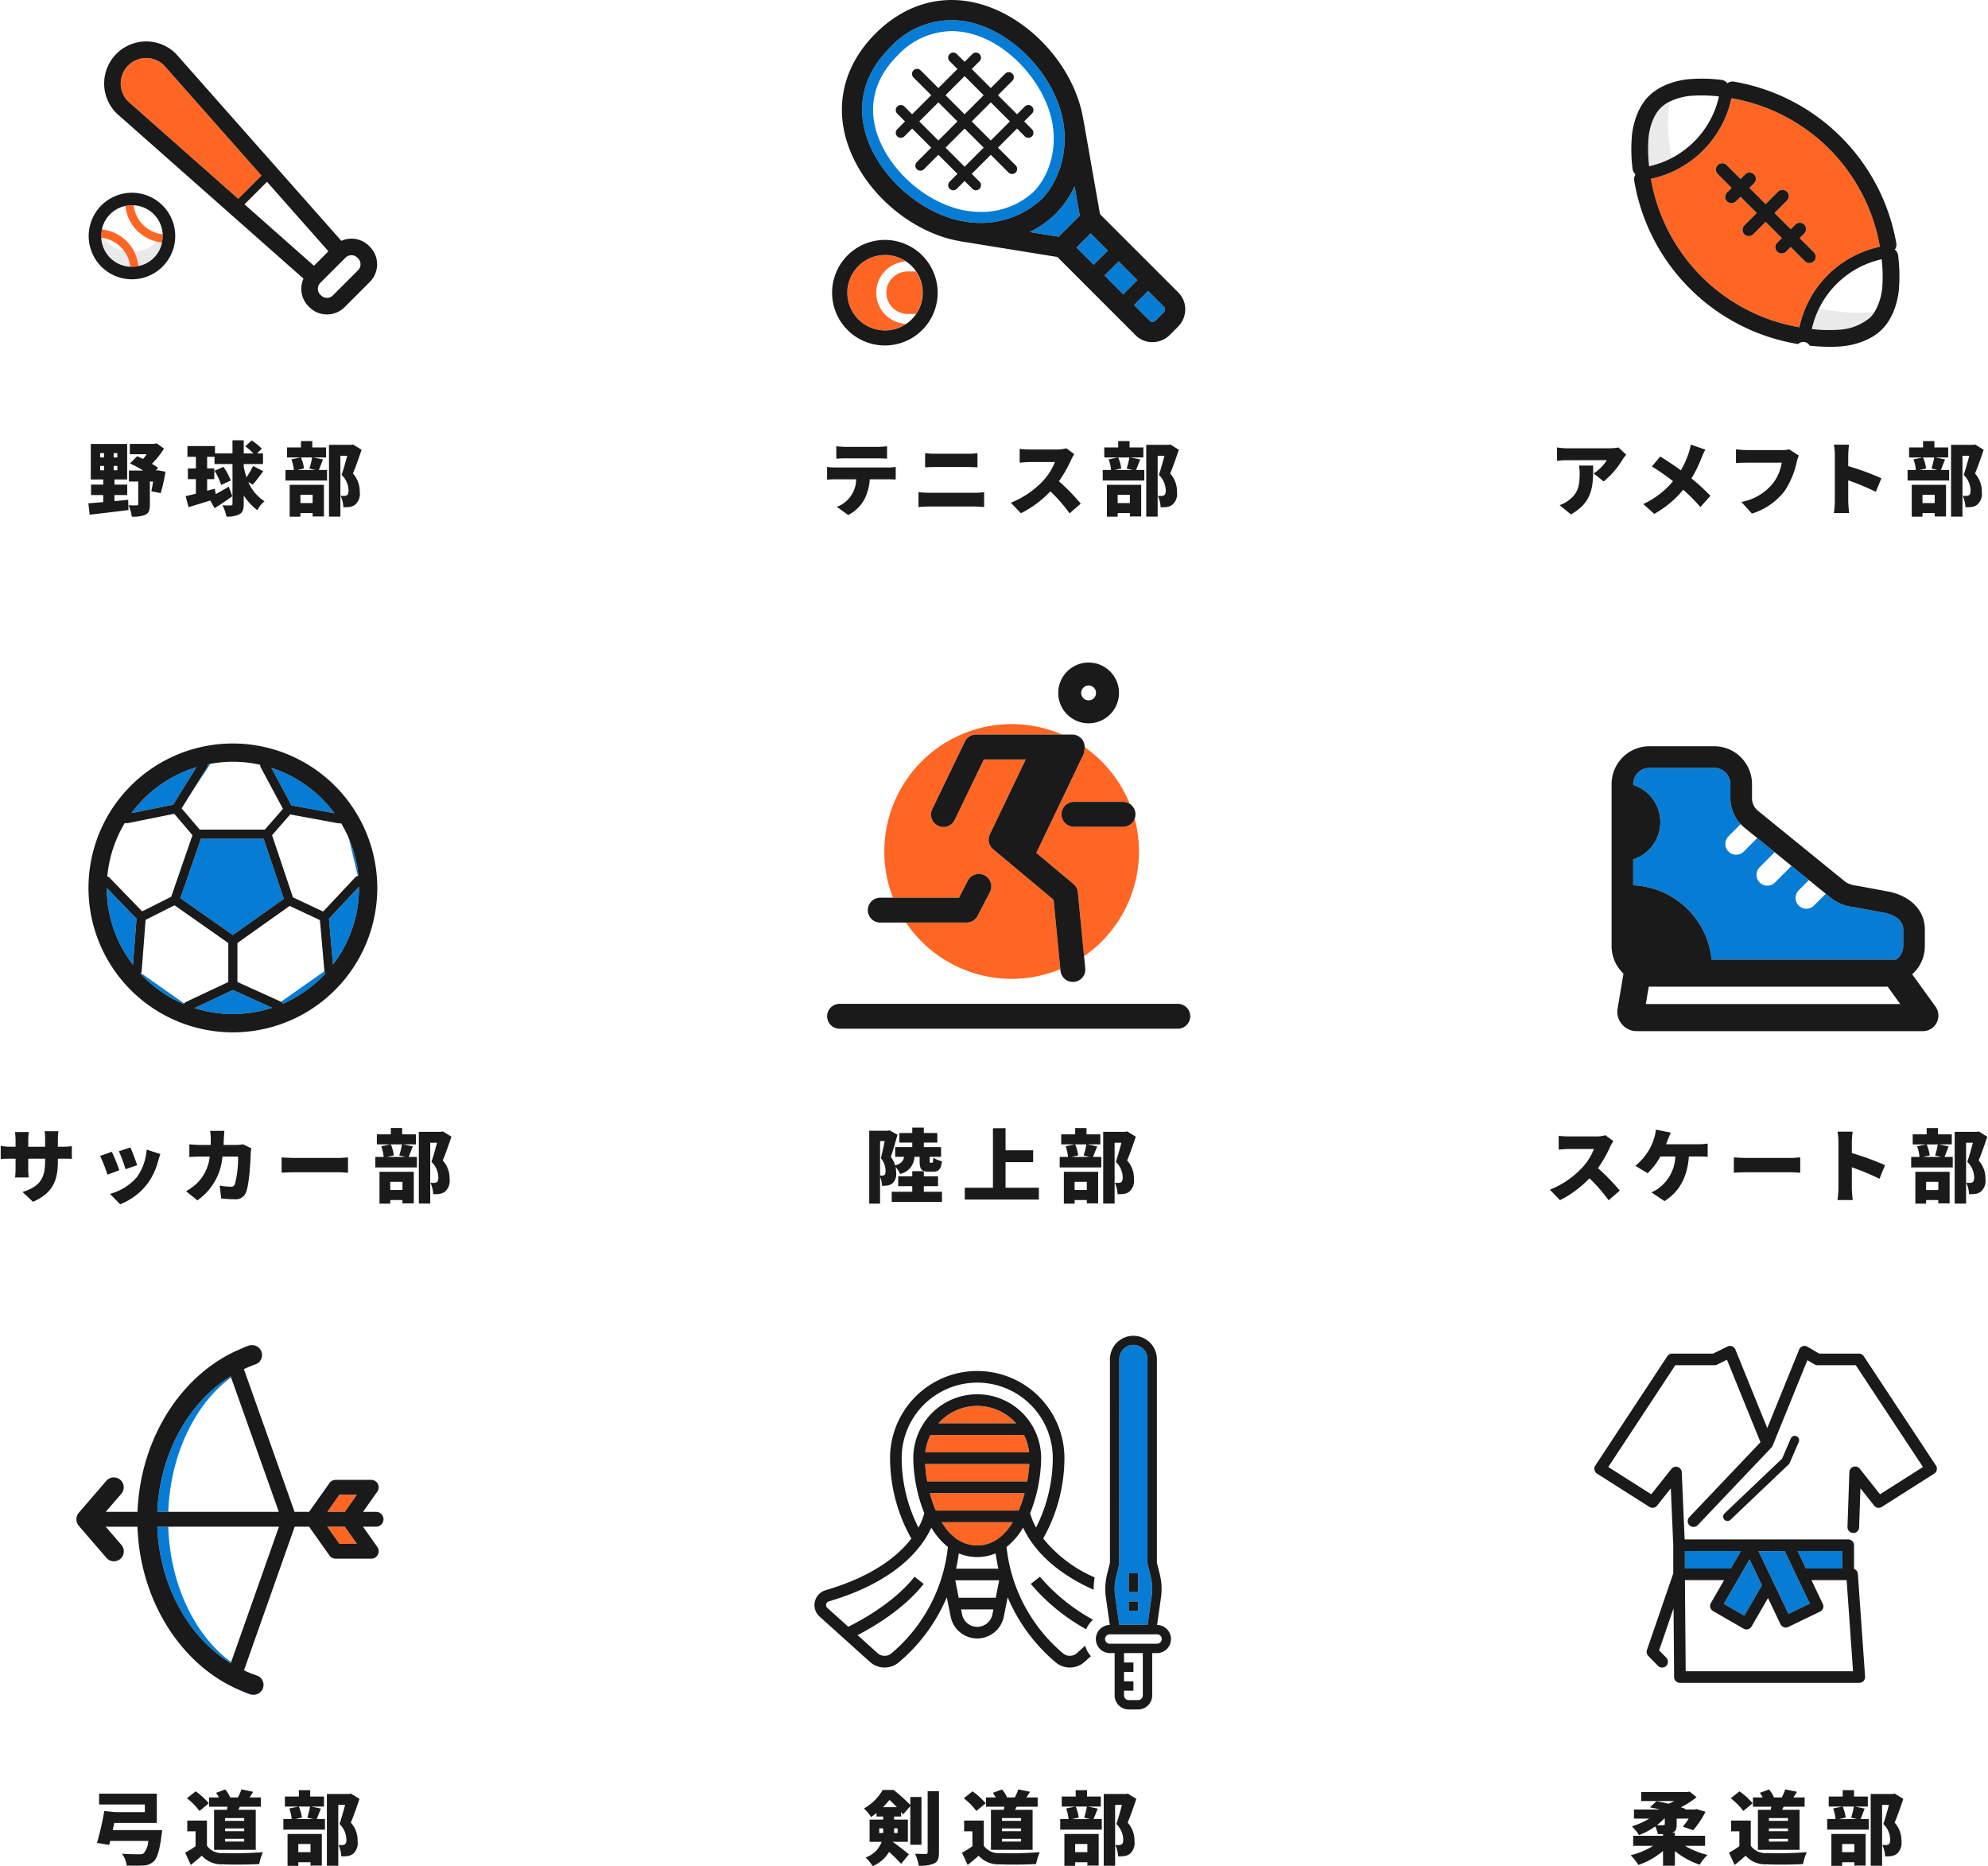 <svg xmlns="http://www.w3.org/2000/svg" viewBox="0 0 342 321"><defs><style>.a{fill:#eaeaea;}.b{fill:#ff6624;}.c{fill:#067cd5;}.d{fill:#1a1a1a;}</style></defs><path class="a" d="M27.014,41.563a7.042,7.042,0,0,0,.848.149c-.031.143-.043.289-.087.431a5.166,5.166,0,0,1-3.959,3.615,7.061,7.061,0,0,0-.74-2.498,6.093,6.093,0,0,0,3.938-1.696Zm-5.701,1.555A6.364,6.364,0,0,1,17.778,40.95c-.12-.021-.238-.052-.36-.066a5.212,5.212,0,0,0,4.979,4.991,5.643,5.643,0,0,0-.615-2.024A5.714,5.714,0,0,0,21.313,43.118ZM287.147,24.446a26.018,26.018,0,0,1-.113-5.301,11.414,11.414,0,0,1,.284-1.71c-.025.012-.05.023-.075.035a6.011,6.011,0,0,0-1.562,1.098c-1.831,1.831-2.074,5.051-2.075,5.083-.002.026-.004.053-.007.079a25.094,25.094,0,0,0,.103,4.869,15.62,15.62,0,0,0,3.805-1.376c.021-.011.042-.023.063-.034-.051-.262-.104-.526-.147-.779ZM321.598,53.708a19.442,19.442,0,0,1-2.195.079c-.827-.009-1.858-.056-3.046-.185l-2.135-.302c-.411-.072-.849-.169-1.282-.261l-.01.022a15.667,15.667,0,0,0-1.237,3.532,24.995,24.995,0,0,0,4.875.103c.025-.003.052-.005.076-.007a9.066,9.066,0,0,0,5.083-2.076,5.583,5.583,0,0,0,.797-1.028C321.966,53.682,321.598,53.708,321.598,53.708Z"/><path class="b" d="M27.984,40.296c.002.04-.002.081,0,.121a5.268,5.268,0,0,1-.122,1.295,7.042,7.042,0,0,1-.848-.149A7.053,7.053,0,0,1,21.57,35.416a5.276,5.276,0,0,1,1.123-.127c.101,0,.201.014.302.02a5.643,5.643,0,0,0,4.99,4.987Zm-4.943,2.885a7.034,7.034,0,0,0-5.499-3.717,5.269,5.269,0,0,0-.123,1.004c-.004.139-.009.278-.001.416.122.014.24.044.36.066a5.607,5.607,0,0,1,3.535,2.168,5.714,5.714,0,0,1,.469.733,5.643,5.643,0,0,1,.615,2.024,5.216,5.216,0,0,0,1.419-.118,7.061,7.061,0,0,0-.74-2.498C23.062,43.234,23.054,43.206,23.041,43.181Zm-.988-31.92a4.38,4.38,0,0,0-.029,6.165l18.967,16.77,3.997-3.997-16.77-18.967A4.385,4.385,0,0,0,22.053,11.261ZM152.479,50.343a3.649,3.649,0,0,0,2.585,3.477,3.604,3.604,0,0,0,1.071.178h1.427a6.472,6.472,0,0,0-.001-7.311h-1.426A3.66,3.66,0,0,0,152.479,50.343Zm3.363,5.364A5.371,5.371,0,0,1,155.84,44.979a6.468,6.468,0,1,0,.002,10.729ZM56.305,260.023l3.016,0,2.083-2.943H58.388Zm0,2.554,2.083,2.944,3.016,0-2.083-2.943ZM323.424,42.441a17.982,17.982,0,0,0-13.871,13.85,31.31,31.31,0,0,1-25.546-25.541,17.787,17.787,0,0,0,3.998-1.357,18.019,18.019,0,0,0,9.854-12.501A31.314,31.314,0,0,1,323.387,42.34C323.393,42.376,323.415,42.405,323.424,42.441Zm-11.421.92-2.41-2.41.768-.768a1.081,1.081,0,1,0-1.528-1.528l-.768.768-2.789-2.789,2.146-2.146a1.081,1.081,0,0,0-1.528-1.529l-2.146,2.146-2.79-2.79.768-.768a1.081,1.081,0,1,0-1.528-1.528l-.768.768-2.41-2.41a1.081,1.081,0,0,0-1.528,1.528l2.41,2.41-.767.768a1.081,1.081,0,1,0,1.528,1.528l.768-.767,2.79,2.79-2.145,2.145a1.081,1.081,0,0,0,1.528,1.529l2.145-2.145,2.789,2.789-.768.768a1.081,1.081,0,1,0,1.528,1.528l.768-.768,2.41,2.41a1.081,1.081,0,0,0,1.528-1.528ZM193.198,142.196h-8.443a2.139,2.139,0,0,1,0-4.279h8.443a2.126,2.126,0,0,1,1.158.345,21.971,21.971,0,0,0-7.753-9.755,2.145,2.145,0,0,1-.047.426,2.122,2.122,0,0,1-.204.9L178.279,146.69l6.39,5.343a2.139,2.139,0,0,1,.757,1.434l1.069,10.993A21.91,21.91,0,0,0,195.2,140.788,2.134,2.134,0,0,1,193.198,142.196Zm-22.348,3.859a2.139,2.139,0,0,1-.557-2.565l6.163-12.869h-7.202l-5,10.364A2.139,2.139,0,1,1,160.4,139.127l5.583-11.574a2.139,2.139,0,0,1,1.927-1.21h14.834a21.906,21.906,0,0,0-29.12,28.051h11.353l1.523-2.929a2.139,2.139,0,1,1,3.796,1.974l-2.122,4.081a2.139,2.139,0,0,1-1.898,1.152h-10.417a21.917,21.917,0,0,0,26.554,8.016l-1.16-11.936Zm-2.735,95.743a8.969,8.969,0,0,0-6.689,3H174.804A8.969,8.969,0,0,0,168.115,241.798Zm-8.941,8h17.882a8.915,8.915,0,0,0-.89-3h-16.101A8.917,8.917,0,0,0,159.174,249.798Zm.341,5h17.201a24.892,24.892,0,0,0,.368-3H159.146A24.914,24.914,0,0,0,159.514,254.798Zm1.464,5H175.251a22.009,22.009,0,0,0,1.019-3H159.96A22.009,22.009,0,0,0,160.978,259.798Zm7.136,6c2.722,0,4.713-1.684,6.121-4H161.994C163.401,264.114,165.393,265.798,168.115,265.798Z"/><path class="c" d="M182.425,18.907V18.906c-2.098-6.994-8.463-13.292-15.136-14.974A14.277,14.277,0,0,0,153.066,8.23c-5.204,5.204-5.209,10.606-4.298,14.222,1.682,6.673,7.98,13.039,14.974,15.137a17.377,17.377,0,0,0,2.271.516l.182.029a15.457,15.457,0,0,0,12.949-3.828C182.17,31.28,184.358,25.345,182.425,18.907ZM168.692,36.444a15.345,15.345,0,0,1-4.41-.654c-6.402-1.92-12.16-7.723-13.691-13.796-.793-3.144-.776-7.853,3.804-12.434a12.937,12.937,0,0,1,9.27-4.209c7.864,0,14.926,7.317,16.959,14.096,1.71,5.696-.18,10.9-2.81,13.531A13.072,13.072,0,0,1,168.692,36.444Zm17.062.645-3.623,3.623-4.995-.808a15.94,15.94,0,0,0,7.73-7.86Zm14.5,15.679a.59.59,0,0,1,.167.44.801.801,0,0,1-.244.55l-1.367,1.367a.803.803,0,0,1-.55.244.607.607,0,0,1-.439-.167l-.001,0-2.738-2.738,2.433-2.433ZM193.24,50.62l-3.234-3.234,2.433-2.434,3.234,3.234Zm-2.644-7.511-2.433,2.434L185.19,42.571l2.434-2.434ZM42.609,235.182c-.217.105-.434.209-.648.323-.005-.015-.017-.024-.023-.038C42.158,235.365,42.385,235.277,42.609,235.182Zm.216-3.746c-.526.18-1.036.397-1.547.613.437-.207.872-.417,1.321-.59a1.692,1.692,0,0,1,.728-.106A1.679,1.679,0,0,0,42.825,231.436ZM27.059,260.023c.412-9.931,5.322-18.816,12.622-23.324l.073.206c-6.258,4.572-10.449,13.334-10.805,23.119Zm16.039,31.374a1.663,1.663,0,0,0,.439.071c-.034.002-.065.015-.099.015a1.697,1.697,0,0,1-.593-.107c-.526-.196-1.038-.428-1.547-.668C41.89,290.957,42.486,291.196,43.098,291.397ZM41.98,287.265l.007-.02c.201.107.401.216.606.315-.209-.088-.416-.182-.622-.277C41.972,287.277,41.977,287.272,41.98,287.265Zm-2.212-1.409-.071.2c-7.351-4.52-12.274-13.453-12.643-23.479h1.89C29.264,272.457,33.465,281.272,39.768,285.856ZM61.569,150.666,60,144.157a21.523,21.523,0,0,1,1.66,6.488A.809.809,0,0,0,61.569,150.666Zm-2.832-8.986-.391-.081a.767.767,0,0,0,.301-.075C58.678,141.576,58.706,141.629,58.737,141.681ZM40.844,162.24v-.054l.007-.005ZM29.79,138.399l-7.182,1.445a21.774,21.774,0,0,1,11.189-7.902Zm31.966,14.105c.001.07.005.139.005.209A21.583,21.583,0,0,1,57.286,165.89l-.697-7.878Zm-27.198-8.247H45.352l3.474,10.341-8.769,6.221-9.027-6.336ZM44.78,131.738l-.133-.232c.043.009.085.02.128.03A.756.756,0,0,0,44.78,131.738Zm-11.903,4.667,2.788-4.494a.767.767,0,0,0,.102-.468c.141-.029.285-.051.427-.076ZM50.14,138.518l-3.467-6.469a21.781,21.781,0,0,1,10.868,7.827ZM18.366,152.719l5.118,5.287-.607,7.93A21.582,21.582,0,0,1,18.366,152.719Zm6.091,4.032-.035-.036.535-.216Zm5.49-16.78.032-.006.174.204ZM55.827,167.03a.771.771,0,0,0,.19.372,21.793,21.793,0,0,1-7.356,5.23.77.77,0,0,0-.325-.336Zm-15.761,3.235,6.761,3.062a21.642,21.642,0,0,1-13.377.05Zm-8.448,2.434a21.787,21.787,0,0,1-7.452-5.241.783.783,0,0,0,.08-.107l7.442,5.231A.771.771,0,0,0,31.616,172.699Zm295.802-12.853v2.876a2.786,2.786,0,0,1-1.238,2.315H294.452a14.203,14.203,0,0,0-13.49-12.781V147.79a6.713,6.713,0,0,0,0-12.786v-.156a2.79,2.79,0,0,1,2.787-2.787h11.149a2.791,2.791,0,0,1,2.787,2.787v2.435a6.468,6.468,0,0,0,1.769,4.451l-2.094,2.094a1.858,1.858,0,0,0,2.628,2.628l2.32-2.32,2.995,2.434-2.583,2.583a1.858,1.858,0,1,0,2.628,2.628l2.855-2.854,2.995,2.434L309.44,153.12a1.858,1.858,0,1,0,2.628,2.628l2.03-2.03,1.045.85v0a7.628,7.628,0,0,0,3.672,1.425l5.53,1.029C325.295,157.239,327.419,157.94,327.419,159.846ZM197.409,268.87V233.782a2.424,2.424,0,1,0-4.847,0l-.024,35.283-.523,2.094a8.723,8.723,0,0,0-.194,3.195l.729,5.098h4.872l.73-5.111a8.578,8.578,0,0,0,.065-1.067,8.7,8.7,0,0,0-.261-2.113Zm-1.616,8.178h-1.616v-1.615h1.616Zm0-3.231h-1.616v-3.231h1.616Zm113.45-7.054h7.712v3.009H310.68Zm-11.487,3.009h-7.902v-3.009h9.639Zm4.929,2,.422.884-3.019,5.229-3.53-2.038,2.353-4.075.577-1,.048-.084.414-.717.115-.2.911-1.578.753,1.578.477,1Zm6.733,0,1.929,4.04-3.672,1.77-2.774-5.811-.477-1-.477-1-1.421-2.977,4.503-.028,1.435,3.005.01.022.467.979.252.528Z"/><path class="d" d="M22.096,87.723l-.041-1.754c-.773.069-1.575.152-2.362.221V85.141h2.196V83.345H19.693V82.461h2.182V76.357H15.619V82.461H17.76v.884H15.661v1.796H17.76v1.215c-.953.083-1.836.151-2.555.207l.221,1.961C17.263,88.303,19.762,88.026,22.096,87.723Zm-2.541-9.791h.635v.746h-.635Zm0,2.195h.635v.76h-.635Zm-2.32-2.195h.663v.746h-.663Zm0,2.955v-.76h.663v.76Zm6.546,5.828V82.82H22.179V80.929h2.444a18.086,18.086,0,0,0-2.265-1.216l1.229-1.242c.332.138.677.29,1.022.469a7.409,7.409,0,0,0,.621-.815h-2.9V76.344h4.184l.428-.097,1.27.897a13.591,13.591,0,0,1-2.085,2.624,12.216,12.216,0,0,1,1.077.69l-.414.47h.028l.29-.056,1.354.263a29.597,29.597,0,0,1-.815,3.673l-1.615-.317c.096-.442.207-1.036.304-1.671H25.783V86.77c0,.897-.152,1.45-.759,1.754a5.257,5.257,0,0,1-2.348.331,7.228,7.228,0,0,0-.566-1.961,13.034,13.034,0,0,0,1.408.028C23.712,86.922,23.781,86.88,23.781,86.715ZM36.903,80.97,38.45,80.293a10.77,10.77,0,0,1,1.243,2.348l-1.643.76A11.205,11.205,0,0,0,36.903,80.97ZM33.699,84.905v-2.499H32.318V80.569H33.699v-2.002h-1.45V76.717h4.736v1.27h3.011V75.723h1.933v2.265H43.6a10.941,10.941,0,0,0-1.395-1.216L43.297,75.75a9.809,9.809,0,0,1,1.74,1.422l-.829.815h1.036V79.81h-3.314v.456a18.669,18.669,0,0,0,.47,1.837,14.419,14.419,0,0,0,1.132-1.961l1.753.897c-.621.842-1.27,1.726-1.795,2.306l-.773-.428a7.487,7.487,0,0,0,2.79,3.301,4.572,4.572,0,0,0-1.229,1.532,9.823,9.823,0,0,1-2.348-2.541v1.45c0,.925-.166,1.45-.704,1.768a4.37,4.37,0,0,1-2.279.414,7.011,7.011,0,0,0-.677-1.933c.608.027,1.23.027,1.437.027s.29-.069.29-.276V79.81H36.903V78.567H35.633v2.002h1.229v1.837h-1.229v2.002l1.326-.359.152.94c.69-.387,1.491-.843,2.251-1.284l.607,1.644c-.98.718-2.099,1.464-3.052,2.058l-.746-1.326c-1.312.414-2.624.815-3.728,1.147l-.511-1.893C32.429,85.223,33.036,85.085,33.699,84.905Zm22.029,3.922v-5.44H49.831v5.481h1.851v-.621h2.099v.58Zm-4.046-2.306V85.112h2.099v1.409Zm10.522-9.17c-.456,1.367-1.008,2.955-1.491,4.088a4.577,4.577,0,0,1,1.174,3.176,2.456,2.456,0,0,1-.801,2.196,2.118,2.118,0,0,1-.98.386,7.776,7.776,0,0,1-1.036.042,4.87,4.87,0,0,0-.483-1.961,4.95,4.95,0,0,0,.622.014.826.826,0,0,0,.456-.11c.207-.124.29-.387.29-.843a3.838,3.838,0,0,0-1.188-2.665c.317-.884.69-2.237.967-3.286H58.559V88.855H56.598V76.51h3.825l.304-.069ZM49.113,82.641h7.153V80.832H54.844c.207-.47.442-1.119.718-1.81l-1.671-.345h2.209V76.951H53.725V75.86H51.779v1.091H49.376v1.727h2.333l-1.574.331A7.528,7.528,0,0,1,50.55,80.832H49.113Zm3.19-2.071a7.512,7.512,0,0,0-.524-1.892H53.698a13.684,13.684,0,0,1-.47,1.905l1.036.249H51.157ZM143.68,82.434c-.401,0-1.008.027-1.395.056V80.307a11.761,11.761,0,0,0,1.395.097h9.045a10.029,10.029,0,0,0,1.367-.097v2.168c-.373-.027-.953-.041-1.367-.041h-3.093a8.807,8.807,0,0,1-.912,3.411,6.542,6.542,0,0,1-2.803,2.734L143.956,87.17a5.081,5.081,0,0,0,3.328-4.736Zm7.319-5.579a12.438,12.438,0,0,0,1.601-.11v2.141c-.511-.027-1.077-.056-1.601-.056h-5.524c-.483,0-1.146.028-1.601.056V76.744a12.438,12.438,0,0,0,1.601.11Zm7.007,7.803c.58.041,1.326.097,1.892.097h7.733c.497,0,1.16-.042,1.671-.097v2.555c-.539-.056-1.243-.097-1.671-.097h-7.733c-.566,0-1.34.041-1.892.097Zm2.928-4.337c-.553,0-1.284.028-1.782.056V77.945a15.769,15.769,0,0,0,1.768.097h5.607a13.337,13.337,0,0,0,1.629-.097V80.376c-.415-.014-1.132-.056-1.629-.056Zm18.608,2.266a10.138,10.138,0,0,0,1.934-3.121h-4.295c-.621,0-1.381.083-1.768.11V77.2a16.561,16.561,0,0,0,1.768.11h4.612a5.845,5.845,0,0,0,1.657-.207l1.367,1.008a7.631,7.631,0,0,0-.566,1.008,21.384,21.384,0,0,1-2.085,3.646,36.842,36.842,0,0,1,3.756,3.853l-1.92,1.671a27.43,27.43,0,0,0-3.3-3.784,18.486,18.486,0,0,1-5.068,3.769l-1.74-1.809A15.409,15.409,0,0,0,179.543,82.586Zm23.255-5.234c-.455,1.367-1.008,2.955-1.491,4.088a4.572,4.572,0,0,1,1.174,3.176,2.456,2.456,0,0,1-.801,2.196,2.12,2.12,0,0,1-.98.386,7.785,7.785,0,0,1-1.036.042,4.861,4.861,0,0,0-.483-1.961,4.959,4.959,0,0,0,.622.014.825.825,0,0,0,.455-.11c.208-.124.29-.387.29-.843a3.836,3.836,0,0,0-1.188-2.665c.318-.884.69-2.237.967-3.286h-1.174V88.855h-1.961V76.51h3.825l.304-.069Zm-5.938,3.48h-1.423c.207-.47.442-1.119.719-1.81l-1.671-.345h2.209V76.951h-2.375V75.86h-1.947v1.091H189.97v1.727h2.333l-1.574.331a7.553,7.553,0,0,1,.415,1.823h-1.437v1.809H196.86Zm-5.109,0,1.145-.263a7.466,7.466,0,0,0-.524-1.892h1.92a13.67,13.67,0,0,1-.47,1.905l1.035.249Zm4.57,2.555h-5.896v5.481h1.851v-.621h2.1v.58h1.946Zm-1.946,3.135h-2.1V85.112h2.1Zm77.379-5.068a7.848,7.848,0,0,0-.11-1.381h2.431c0,3.245.069,6.228-3.825,8.396L268.301,86.88a5.354,5.354,0,0,0,1.574-.842C271.409,84.878,271.754,83.704,271.754,81.453Zm-2.14-2.306a16.498,16.498,0,0,0-1.754.11V76.951a11.97,11.97,0,0,0,1.754.152h7.167a9.515,9.515,0,0,0,1.656-.139l1.326,1.23c-.166.207-.483.607-.621.828a14.461,14.461,0,0,1-3.26,3.784l-1.726-1.381a7.52,7.52,0,0,0,2.278-2.278ZM287.81,82.765a37.834,37.834,0,0,0-3.632-2.541l1.437-1.712c1.063.649,2.417,1.561,3.549,2.375a14.898,14.898,0,0,0,1.353-3.01,11.263,11.263,0,0,0,.359-1.409l2.499.87a12.646,12.646,0,0,0-.649,1.381,22.01,22.01,0,0,1-1.739,3.562,35.2,35.2,0,0,1,3.259,2.997l-1.726,1.934a28.632,28.632,0,0,0-2.955-2.983,17.312,17.312,0,0,1-4.985,4.157l-1.878-1.699A14.641,14.641,0,0,0,287.81,82.765Zm17.185.373a7.758,7.758,0,0,0,1.518-3.562h-6.076c-.677,0-1.436.041-1.795.069V77.283c.428.055,1.34.124,1.795.124h6.09a5.536,5.536,0,0,0,1.27-.124l1.657,1.062a6.845,6.845,0,0,0-.359,1.105,14.552,14.552,0,0,1-2.085,4.999,11.323,11.323,0,0,1-5.62,3.88l-1.823-2.002A9.042,9.042,0,0,0,304.995,83.138ZM315.65,86.162V78.277a9.578,9.578,0,0,0-.166-1.796h2.61a16.331,16.331,0,0,0-.138,1.796V80.169a45.543,45.543,0,0,1,5.703,2.085l-.953,2.334a43.099,43.099,0,0,0-4.75-1.975v3.549c0,.373.082,1.464.151,2.085h-2.624A15.492,15.492,0,0,0,315.65,86.162Zm19.665-5.33h-1.423c.207-.47.442-1.119.719-1.81l-1.671-.345h2.209V76.951h-2.375V75.86h-1.947v1.091h-2.402v1.727h2.333l-1.574.331a7.548,7.548,0,0,1,.415,1.823h-1.437v1.809h7.153Zm-5.109,0,1.145-.263a7.466,7.466,0,0,0-.524-1.892h1.92a13.684,13.684,0,0,1-.47,1.905l1.035.249Zm4.57,2.555H328.88v5.481H330.73v-.621h2.1v.58h1.946ZM332.83,86.522h-2.1V85.112h2.1Zm4.777,2.333h-1.961V76.51h3.825l.304-.069,1.478.911c-.455,1.367-1.008,2.955-1.491,4.088a4.573,4.573,0,0,1,1.174,3.176,2.456,2.456,0,0,1-.801,2.196,2.12,2.12,0,0,1-.98.386,7.786,7.786,0,0,1-1.036.042,4.862,4.862,0,0,0-.483-1.961,4.959,4.959,0,0,0,.622.014.826.826,0,0,0,.455-.11c.208-.124.29-.387.29-.843a3.836,3.836,0,0,0-1.188-2.665c.318-.884.69-2.237.967-3.286h-1.174ZM20.1,19.531,52.21,47.922a4.26,4.26,0,0,0,.872,4.767l.144.144a4.286,4.286,0,0,0,6.05,0l4.35-4.35a4.286,4.286,0,0,0,0-6.049l-.145-.145a4.275,4.275,0,0,0-4.765-.87L30.323,9.308q-.029-.033-.06-.064A7.231,7.231,0,1,0,20.036,19.471Q20.067,19.502,20.1,19.531Zm8.117-8.299,16.77,18.967-3.997,3.997-18.967-16.77a4.38,4.38,0,0,1,6.194-6.194ZM61.464,44.305l.145.145a1.434,1.434,0,0,1,0,2.016l-4.35,4.35a1.434,1.434,0,0,1-2.016,0l-.144-.144a1.434,1.434,0,0,1,0-2.016l4.35-4.35a1.434,1.434,0,0,1,2.016-.001Zm-7.452,1.404L42.061,35.142l3.873-3.873L56.501,43.22ZM20.526,47.713a7.444,7.444,0,0,0,8.746-10.617v0A7.444,7.444,0,1,0,20.526,47.713ZM21.57,35.416a5.276,5.276,0,0,1,1.123-.127c.101,0,.201.014.302.02a5.243,5.243,0,0,1,4.99,4.987c.002.04-.002.081,0,.121a5.268,5.268,0,0,1-.122,1.295c-.031.143-.043.289-.087.431a5.166,5.166,0,0,1-3.959,3.615,5.216,5.216,0,0,1-1.419.118,5.242,5.242,0,0,1-4.979-4.991c-.007-.139-.003-.277.001-.416a5.269,5.269,0,0,1,.123-1.004c.031-.14.042-.281.085-.42A5.267,5.267,0,0,1,21.57,35.416ZM10.688,197.224a8.856,8.856,0,0,0,1.671-.11v2.209c-.387-.041-.87-.041-1.657-.041H9.956v.441c0,3.273-.842,5.469-4.281,6.974L3.88,205.012c2.762-.911,3.88-2.112,3.88-5.233v-.497h-2.9v1.671c0,.677.042,1.215.069,1.56H2.596a13.434,13.434,0,0,0,.083-1.56v-1.671H1.684c-.746,0-1.16.027-1.56.055v-2.265a8.117,8.117,0,0,0,1.56.152H2.679v-1.146a12.023,12.023,0,0,0-.097-1.381h2.375a10.735,10.735,0,0,0-.097,1.395v1.133h2.9v-1.298a8.944,8.944,0,0,0-.083-1.367H10.053a11.039,11.039,0,0,0-.097,1.367v1.298Zm8.547.87c.387.773,1.022,2.375,1.298,3.176l-2.044.76a25.131,25.131,0,0,0-1.27-3.218Zm1.436,9.031L18.918,205.33a9.311,9.311,0,0,0,4.626-2.872,9.208,9.208,0,0,0,1.685-4.736l2.361.76c-.193.538-.29.869-.387,1.201a11.33,11.33,0,0,1-1.85,3.922A10.947,10.947,0,0,1,20.671,207.125Zm.925-6.035a25.94,25.94,0,0,0-1.146-3.093l1.988-.649c.276.607.953,2.403,1.16,3.052Zm18.834,2.5a17.697,17.697,0,0,0,.524-4.668H38.263a10.089,10.089,0,0,1-4.309,7.526l-1.947-1.574a8.687,8.687,0,0,0,2.044-1.533,7.545,7.545,0,0,0,2.03-4.419H34.52c-.428,0-1.312.014-1.947.069V196.81c.635.068,1.422.11,1.947.11h1.726c.014-.346.014-.719.014-1.091a11.425,11.425,0,0,0-.11-1.34h2.458c-.042.331-.083.967-.097,1.298-.014.387-.028.773-.056,1.133h2.209a6.914,6.914,0,0,0,1.147-.11l1.422.69a6.315,6.315,0,0,0-.097.759c-.055,1.589-.235,5.358-.815,6.809a1.841,1.841,0,0,1-1.933,1.188c-.856,0-1.685-.069-2.334-.125l-.262-2.236a10.844,10.844,0,0,0,1.878.207A.679.679,0,0,0,40.43,203.59Zm10.406-4.434h7.332c.622,0,1.298-.068,1.699-.097v2.638c-.359-.014-1.132-.082-1.699-.082H50.836c-.787,0-1.823.041-2.389.082V199.06C48.999,199.102,50.159,199.157,50.836,199.157Zm14.45,7.858H67.137v-.622h2.099v.58h1.947v-5.44H65.286Zm1.851-3.757h2.099v1.409H67.137Zm10.522-7.761c-.456,1.367-1.008,2.955-1.491,4.088a4.577,4.577,0,0,1,1.174,3.176,2.456,2.456,0,0,1-.801,2.196,2.119,2.119,0,0,1-.981.386,7.776,7.776,0,0,1-1.036.042,4.87,4.87,0,0,0-.483-1.961,4.948,4.948,0,0,0,.622.014.826.826,0,0,0,.456-.11c.207-.124.29-.387.29-.843a3.838,3.838,0,0,0-1.188-2.665c.317-.884.691-2.237.967-3.286H74.014v10.467H72.053V194.656h3.825l.304-.069Zm-6.642,1.671-1.671-.345h2.209v-1.726H69.18v-1.091H67.234v1.091H64.831v1.726h2.333l-1.574.331a7.527,7.527,0,0,1,.414,1.823H64.568v1.809h7.153V198.978H70.299C70.506,198.508,70.741,197.859,71.017,197.168Zm-4.405,1.81,1.146-.263a7.514,7.514,0,0,0-.524-1.892h1.919a13.682,13.682,0,0,1-.47,1.905l1.036.249Zm86.419-4.571-.29.069h-3.204v12.539h1.864v-4.641a4.801,4.801,0,0,1,.332,1.561,4.603,4.603,0,0,0,.897-.041,2.062,2.062,0,0,0,.842-.318,2.12,2.12,0,0,0,.69-1.905,4.987,4.987,0,0,0-.097-.98,4.594,4.594,0,0,1,.773,1.215,3.093,3.093,0,0,0,2.472-2.94h.898v.676c0,1.381.248,1.879,1.561,1.879h.773c.898,0,1.34-.373,1.505-1.796a4.583,4.583,0,0,1-1.491-.621c-.028.773-.083.884-.235.884h-.235c-.138,0-.152-.027-.152-.359v-.662h1.961v-1.686H158.928v-.773h2.32v-1.643h-2.32v-.939H156.94v.939h-2.223v1.643H156.94v.773h-2.941v1.686h1.533c-.124.704-.469,1.159-1.533,1.478a4.45,4.45,0,0,0-.746-1.464c.359-1.05.801-2.597,1.146-3.812Zm-.884,7.678a.592.592,0,0,1-.373.11,3.679,3.679,0,0,1-.373-.014v-5.924h.787c-.18.953-.442,2.141-.649,2.941a3.442,3.442,0,0,1,.801,2.195C152.341,201.767,152.286,201.974,152.148,202.084Zm4.792,2.887v-.967h-2.417v-1.698H156.94v-.87h1.988v.87h2.444v1.698H158.928v.967h3.121v1.754h-8.645v-1.754Zm16.048-10.938v3.812h4.751v2.03h-4.751v4.405H178.72V206.31H165.973v-2.029H170.82V194.034Zm22.406,1.464c-.456,1.367-1.008,2.955-1.491,4.088a4.577,4.577,0,0,1,1.174,3.176,2.456,2.456,0,0,1-.802,2.196,2.115,2.115,0,0,1-.98.386,7.77,7.77,0,0,1-1.035.042,4.879,4.879,0,0,0-.483-1.961,4.941,4.941,0,0,0,.621.014.827.827,0,0,0,.456-.11c.207-.124.29-.387.29-.843a3.84,3.84,0,0,0-1.188-2.665c.317-.884.69-2.237.967-3.286h-1.174v10.467h-1.961V194.656h3.825l.304-.069Zm-13.092,5.289h7.153V198.978h-1.422c.207-.47.441-1.119.718-1.81l-1.671-.345h2.21v-1.726h-2.376v-1.091h-1.946v1.091h-2.403v1.726h2.334l-1.574.331a7.502,7.502,0,0,1,.414,1.823h-1.437Zm3.19-2.071a7.551,7.551,0,0,0-.524-1.892h1.919a13.682,13.682,0,0,1-.47,1.905l1.036.249h-3.107Zm3.425,8.258v-5.44h-5.896v5.482h1.851v-.622h2.099v.58Zm-4.046-2.306v-1.409h2.099v1.409Zm91.867,1.768a27.372,27.372,0,0,0-3.301-3.784,18.482,18.482,0,0,1-5.067,3.769l-1.74-1.809a15.396,15.396,0,0,0,5.647-3.88,10.123,10.123,0,0,0,1.934-3.121h-4.295c-.621,0-1.381.083-1.768.11v-2.375a16.56,16.56,0,0,0,1.768.11h4.612a5.845,5.845,0,0,0,1.657-.207l1.367,1.008a7.842,7.842,0,0,0-.566,1.008,21.323,21.323,0,0,1-2.085,3.646,36.65,36.65,0,0,1,3.756,3.853Zm11.474-7.526h-2.569a12.163,12.163,0,0,1-2.195,2.872l-2.099-1.27a10.714,10.714,0,0,0,2.361-2.775,9.577,9.577,0,0,0,.814-1.864,6.247,6.247,0,0,0,.331-1.588l2.583.511c-.18.373-.387.911-.511,1.215-.083.235-.193.497-.305.787h5.635a10.452,10.452,0,0,0,1.519-.11v2.279c-.566-.056-1.201-.056-1.519-.056h-1.713c-.262,3.522-1.629,6.062-4.197,7.664l-2.251-1.505a5.595,5.595,0,0,0,1.408-.829A7.111,7.111,0,0,0,288.213,198.909Zm12.456.248h7.333c.621,0,1.298-.068,1.698-.097v2.638c-.359-.014-1.132-.082-1.698-.082h-7.333c-.787,0-1.822.041-2.389.082V199.06C298.832,199.102,299.992,199.157,300.669,199.157Zm17.91,1.603v3.549c0,.373.083,1.464.152,2.085h-2.624a15.492,15.492,0,0,0,.166-2.085v-7.885a9.671,9.671,0,0,0-.166-1.796h2.609a16.581,16.581,0,0,0-.138,1.796v1.892A45.548,45.548,0,0,1,324.282,200.4l-.953,2.334A43.034,43.034,0,0,0,318.579,200.759Zm10.924,6.256h1.851v-.622h2.099v.58h1.947v-5.44h-5.896Zm1.851-3.757h2.099v1.409h-2.099Zm3.88-6.09-1.671-.345h2.21v-1.726h-2.376v-1.091H331.45v1.091h-2.403v1.726h2.334l-1.574.331a7.507,7.507,0,0,1,.414,1.823h-1.437v1.809h7.153V198.978h-1.422C334.722,198.508,334.957,197.859,335.233,197.168Zm-4.405,1.81,1.147-.263a7.556,7.556,0,0,0-.524-1.892h1.919a13.682,13.682,0,0,1-.47,1.905l1.036.249Zm9.557.608a4.577,4.577,0,0,1,1.174,3.176,2.456,2.456,0,0,1-.802,2.196,2.116,2.116,0,0,1-.981.386,7.768,7.768,0,0,1-1.035.042,4.879,4.879,0,0,0-.483-1.961,4.94,4.94,0,0,0,.621.014.826.826,0,0,0,.456-.11c.207-.124.29-.387.29-.843a3.84,3.84,0,0,0-1.188-2.665c.317-.884.69-2.237.967-3.286H338.23v10.467h-1.961V194.656h3.825l.304-.069,1.478.911C341.42,196.865,340.868,198.453,340.385,199.585ZM19.396,314.758h8.493s-.042.58-.097.857c-.332,2.623-.732,3.949-1.353,4.529a2.748,2.748,0,0,1-1.961.704c-.621.041-1.643.041-2.692,0a4.247,4.247,0,0,0-.801-2.03c1.077.083,2.389.097,2.914.097a1.492,1.492,0,0,0,.815-.151,3.674,3.674,0,0,0,.801-2.141H18.954c-.055.234-.11.47-.166.677l-2.099-.346a51.419,51.419,0,0,0,1.256-5.482l1.823.193h5.15V310.353H17.048v-1.864h9.929v5.04H19.658C19.575,313.944,19.479,314.358,19.396,314.758Zm12.768-5.469,1.492-1.201A11.817,11.817,0,0,1,35.92,310.146l-1.602,1.325A11.036,11.036,0,0,0,32.164,309.29Zm3.812,1.45h3.162c-.027.18-.055.346-.097.524H36.831v6.892h7.167v-6.892h-3.01c.097-.165.18-.345.276-.524h3.604v-1.602H42.935c.193-.29.4-.607.621-.967l-2.016-.414a9.841,9.841,0,0,1-.607,1.381H39.552l.042-.014a4.895,4.895,0,0,0-.856-1.353l-1.574.58a6.285,6.285,0,0,1,.497.787H35.975Zm6.035,5.993H38.723V316.25H42.01Zm0-1.781H38.723v-.483H42.01Zm0-2.265v.483H38.723v-.483Zm3.217,5.869a10.084,10.084,0,0,0-.635,2.043c-1.754.097-4.502.125-6.228.042a4.523,4.523,0,0,1-3.646-1.478c-.566.497-1.146.994-1.892,1.588l-.967-2.099a19.999,19.999,0,0,0,1.782-1.119v-2.568H32.219v-1.851h3.383v4.336a3.096,3.096,0,0,0,2.804,1.257A64.279,64.279,0,0,0,45.227,318.556Zm9.971-7.499-1.671-.345h2.209v-1.726H53.362V307.895H51.415v1.091H49.012v1.726h2.333l-1.574.331a7.522,7.522,0,0,1,.415,1.823H48.749v1.809h7.153v-1.809H54.48C54.687,312.397,54.922,311.748,55.199,311.057Zm-4.405,1.81,1.146-.263a7.51,7.51,0,0,0-.524-1.892h1.919a13.682,13.682,0,0,1-.47,1.905l1.036.249Zm11.047-3.481c-.456,1.367-1.008,2.955-1.491,4.088a4.575,4.575,0,0,1,1.174,3.176,2.456,2.456,0,0,1-.801,2.196,2.119,2.119,0,0,1-.98.386,7.797,7.797,0,0,1-1.036.042,4.87,4.87,0,0,0-.483-1.961,4.95,4.95,0,0,0,.622.014.826.826,0,0,0,.456-.11c.207-.124.29-.387.29-.843a3.838,3.838,0,0,0-1.188-2.665c.318-.884.69-2.237.967-3.286H58.195v10.467h-1.961V308.545h3.825l.304-.069ZM49.468,320.904h1.851v-.622h2.099v.58H55.364v-5.44H49.468Zm1.851-3.757h2.099v1.409H51.318Zm107.203.125v-8.203h-1.919v1.367a35.517,35.517,0,0,0-2.858-2.582h-1.892a8.701,8.701,0,0,1-3.231,3.19,5.929,5.929,0,0,1,1.215,1.464,10.628,10.628,0,0,0,.953-.69v.607h1.146v.524H149.6v3.825h2.071a4.465,4.465,0,0,1-2.762,2.693,7.471,7.471,0,0,1,1.215,1.491,6.062,6.062,0,0,0,2.831-2.444,26.722,26.722,0,0,1,2.071,2.044l1.339-1.643c-.428-.358-1.906-1.519-2.762-2.112l.014-.028h2.568v-3.825h-2.375v-.524h1.215v-.787c.124.152.248.304.345.429l1.229-1.437v6.643Zm-6.587-2.444c0,.138,0,.29-.014.428h-.663v-.801h.677Zm2.485-.373v.801h-.607v-.801Zm-2.527-3.632a14.813,14.813,0,0,0,1.119-1.257c.414.359.87.815,1.284,1.257Zm7.692-2.762h1.947v10.495c0,1.062-.179,1.601-.787,1.919a5.927,5.927,0,0,1-2.693.4,7.83,7.83,0,0,0-.635-2.058c.76.042,1.56.042,1.837.042.235,0,.332-.083.332-.318Zm10.034,2.679h3.162c-.027.18-.055.346-.097.524h-2.209v6.892h7.167v-6.892h-3.01c.097-.165.18-.345.276-.524h3.604v-1.602h-1.933c.193-.29.4-.607.621-.967l-2.017-.414a9.783,9.783,0,0,1-.607,1.381h-1.381l.042-.014a4.896,4.896,0,0,0-.857-1.353l-1.574.58a6.296,6.296,0,0,1,.497.787h-1.685Zm6.035,5.993h-3.287V316.25h3.287Zm0-1.781h-3.287v-.483h3.287Zm0-2.265v.483h-3.287v-.483Zm3.218,5.869a10.115,10.115,0,0,0-.635,2.043c-1.754.097-4.503.125-6.229.042a4.523,4.523,0,0,1-3.646-1.478c-.566.497-1.146.994-1.892,1.588l-.967-2.099a19.936,19.936,0,0,0,1.781-1.119v-2.568h-1.422v-1.851h3.383v4.336a3.096,3.096,0,0,0,2.804,1.257A64.286,64.286,0,0,0,178.871,318.556ZM165.807,309.29l1.492-1.201a11.813,11.813,0,0,1,2.265,2.058l-1.602,1.325A11.036,11.036,0,0,0,165.807,309.29Zm29.676.097c-.455,1.367-1.008,2.955-1.491,4.088a4.572,4.572,0,0,1,1.174,3.176,2.456,2.456,0,0,1-.801,2.196,2.121,2.121,0,0,1-.981.386,7.802,7.802,0,0,1-1.036.042,4.862,4.862,0,0,0-.483-1.961,4.959,4.959,0,0,0,.622.014.825.825,0,0,0,.455-.11c.208-.124.29-.387.29-.843a3.836,3.836,0,0,0-1.188-2.665c.318-.884.69-2.237.967-3.286h-1.174v10.467h-1.961V308.545h3.825l.304-.069ZM183.11,320.904h1.851v-.622h2.1v.58h1.946v-5.44H183.11Zm1.851-3.757h2.1v1.409h-2.1Zm3.881-6.09-1.671-.345H189.38v-1.726h-2.375V307.895h-1.947v1.091H182.655v1.726h2.333l-1.574.331a7.552,7.552,0,0,1,.415,1.823h-1.437v1.809h7.153v-1.809h-1.423C188.33,312.397,188.565,311.748,188.842,311.057Zm-4.405,1.81,1.145-.263a7.472,7.472,0,0,0-.524-1.892h1.92a13.682,13.682,0,0,1-.47,1.905l1.035.249Zm108.893,4.598v-1.726h-5.192v-.524h-.483c.607-.208.787-.594.787-1.423v-1.008h2.071a10.015,10.015,0,0,1-1.022,1.381l1.795.607a15.336,15.336,0,0,0,2.112-3.162l-1.546-.47-.346.083h-1.629l.097-.097c-.249-.097-.512-.193-.815-.29a14.669,14.669,0,0,0,2.707-1.74l-1.216-.967-.4.083h-7.912v1.547h5.689a10.797,10.797,0,0,1-.98.47c-.704-.18-1.423-.332-2.071-.442l-1.147,1.063c.553.097,1.147.221,1.74.373h-4.475v1.56h2.624a12.852,12.852,0,0,1-2.983,1.325,8.977,8.977,0,0,1,1.23,1.506,12.066,12.066,0,0,0,2.789-1.492,6.064,6.064,0,0,1,.456,1.326c.317,0,.608,0,.884-.014v.304h-5.137v1.726h3.438a13.102,13.102,0,0,1-3.867,1.616,10.026,10.026,0,0,1,1.326,1.671,12.878,12.878,0,0,0,4.239-2.403v2.527h2.044v-2.513a13.899,13.899,0,0,0,4.267,2.348,8.615,8.615,0,0,1,1.34-1.686,14.443,14.443,0,0,1-3.881-1.56Zm-6.933-3.756c0,.166-.069.207-.276.207-.138.014-.635.014-1.091,0a11.013,11.013,0,0,0,1.257-1.132h.11Zm15.166-2.969h3.162c-.027.18-.056.346-.097.524h-2.21v6.892h7.167v-6.892h-3.01c.097-.165.18-.345.276-.524h3.603v-1.602h-1.933c.193-.29.4-.607.621-.967l-2.017-.414a9.726,9.726,0,0,1-.607,1.381h-1.381l.042-.014a4.919,4.919,0,0,0-.856-1.353l-1.574.58a6.354,6.354,0,0,1,.497.787h-1.685Zm6.034,5.993H304.31V316.25h3.286Zm0-1.781H304.31v-.483h3.286Zm0-2.265v.483H304.31v-.483Zm3.218,5.869a10.115,10.115,0,0,0-.635,2.043c-1.754.097-4.502.125-6.229.042a4.522,4.522,0,0,1-3.646-1.478c-.566.497-1.147.994-1.892,1.588l-.967-2.099a20.008,20.008,0,0,0,1.781-1.119v-2.568h-1.422v-1.851h3.383v4.336a3.096,3.096,0,0,0,2.804,1.257A64.279,64.279,0,0,0,310.814,318.556ZM297.751,309.29l1.491-1.201a11.811,11.811,0,0,1,2.265,2.058l-1.602,1.325A11.036,11.036,0,0,0,297.751,309.29Zm17.304,11.614h1.851v-.622h2.099v.58h1.947v-5.44h-5.896Zm1.851-3.757h2.099v1.409H316.905Zm10.523-7.761c-.456,1.367-1.008,2.955-1.491,4.088A4.577,4.577,0,0,1,327.11,316.65a2.456,2.456,0,0,1-.802,2.196,2.117,2.117,0,0,1-.98.386,7.789,7.789,0,0,1-1.035.042,4.877,4.877,0,0,0-.483-1.961,4.941,4.941,0,0,0,.621.014.827.827,0,0,0,.456-.11c.207-.124.29-.387.29-.843a3.84,3.84,0,0,0-1.188-2.665c.317-.884.69-2.237.967-3.286H323.782v10.467h-1.961V308.545h3.825l.304-.069Zm-6.643,1.671-1.671-.345h2.21v-1.726h-2.376V307.895h-1.946v1.091h-2.403v1.726h2.334l-1.574.331a7.501,7.501,0,0,1,.414,1.823h-1.437v1.809h7.153v-1.809h-1.422C320.274,312.397,320.509,311.748,320.785,311.057Zm-4.405,1.81,1.147-.263a7.552,7.552,0,0,0-.524-1.892h1.919a13.682,13.682,0,0,1-.47,1.905l1.036.249ZM152.228,59.417a9.073,9.073,0,0,0,6.419-15.492l0,0a9.077,9.077,0,1,0-6.418,15.492ZM147.654,45.769a6.486,6.486,0,1,1-1.864,5.138A6.45,6.45,0,0,1,147.654,45.769Zm15.09-4.849a20.855,20.855,0,0,0,2.309.538c.046.011.089.029.136.036l.528.085.016.003,16.167,2.615L195.363,57.66a4.035,4.035,0,0,0,2.88,1.185c.032,0,.064-.001.096-.001a4.266,4.266,0,0,0,2.93-1.262l1.367-1.367a4.267,4.267,0,0,0,1.261-2.93,4.038,4.038,0,0,0-1.185-2.976L189.24,36.837l-2.909-16.514c-.008-.043-.024-.081-.035-.123a20.875,20.875,0,0,0-.542-2.292c-2.465-8.22-9.709-15.353-17.616-17.347-6.346-1.6-12.572.251-17.532,5.211s-6.811,11.185-5.21,17.531C147.39,31.209,154.524,38.454,162.744,40.92ZM167.29,3.932c6.672,1.682,13.038,7.98,15.136,14.974v.001c1.932,6.438-.256,12.374-3.282,15.4a15.457,15.457,0,0,1-12.949,3.828l-.182-.029a17.377,17.377,0,0,1-2.271-.516c-6.994-2.098-13.291-8.464-14.974-15.137-.912-3.616-.906-9.019,4.298-14.222A14.277,14.277,0,0,1,167.29,3.932Zm28.383,44.255L193.24,50.62l-3.234-3.234,2.433-2.434Zm4.581,4.582a.59.59,0,0,1,.167.44.801.801,0,0,1-.244.55l-1.367,1.367a.803.803,0,0,1-.55.244.607.607,0,0,1-.439-.167l-.001,0-2.738-2.738,2.433-2.433Zm-12.092-7.226L185.19,42.571l2.434-2.434,2.972,2.972Zm-6.56-8.778a16.496,16.496,0,0,0,3.264-4.72l.888,5.044-3.623,3.623-4.995-.808A16.433,16.433,0,0,0,181.602,36.765ZM154.355,23.452a.869.869,0,0,0,1.229,0l1.338-1.338,3.281,3.281-2.479,2.479a.869.869,0,1,0,1.229,1.229l2.479-2.479,3.28,3.28-1.338,1.338a.869.869,0,1,0,1.229,1.229l1.338-1.338,1.338,1.338a.869.869,0,1,0,1.229-1.229L167.17,29.904l3.281-3.281L173.5,29.671a.869.869,0,1,0,1.229-1.229L171.68,25.394l3.281-3.281,1.338,1.338a.869.869,0,1,0,1.229-1.229L176.19,20.884l1.338-1.338a.869.869,0,0,0-1.229-1.229l-1.338,1.338-3.281-3.281,2.479-2.478a.869.869,0,0,0-1.229-1.229l-2.479,2.479-3.281-3.281,1.338-1.338a.869.869,0,1,0-1.229-1.229l-1.338,1.338L164.603,9.297a.869.869,0,0,0-1.229,1.229l1.338,1.339-3.281,3.281-3.049-3.049a.869.869,0,1,0-1.229,1.229l3.049,3.049-3.281,3.281-1.338-1.338a.869.869,0,0,0-1.229,1.229l1.338,1.338-1.338,1.338A.869.869,0,0,0,154.355,23.452Zm11.587,5.223-3.28-3.28,3.281-3.281,3.28,3.28Zm7.791-7.79-3.281,3.281-3.28-3.28,3.281-3.281Zm-7.791-7.79,3.281,3.281-3.281,3.281-3.281-3.281Zm-4.51,4.51,3.281,3.281-3.281,3.281-3.281-3.281ZM64.693,260.023H62.45l2.465-3.483a1.278,1.278,0,0,0-1.043-2.015H57.727a1.277,1.277,0,0,0-1.043.539l-3.509,4.959H50.676l-8.697-24.487c-.004-.011-.014-.019-.018-.03-.005-.015-.017-.024-.023-.038.221-.102.447-.19.671-.285.436-.184.872-.371,1.321-.524a1.698,1.698,0,0,0-.602-3.305,1.679,1.679,0,0,0-.502.084c-.526.18-1.036.397-1.547.613-10.117,4.278-17.15,15.413-17.624,27.974H18.187l2.681-3.109a1.703,1.703,0,1,0-2.579-2.225l-4.742,5.498c-.01.012-.017.026-.027.038a1.707,1.707,0,0,0-.104.149c-.029.044-.059.088-.084.134a1.687,1.687,0,0,0-.067.155c-.021.051-.043.102-.058.154s-.024.103-.034.155c-.011.055-.023.11-.028.166-.005.053-.004.106-.004.159,0,.055-.002.11.004.165s.017.107.027.16.019.108.035.161c.015.051.037.1.057.149a1.662,1.662,0,0,0,.069.159c.024.045.054.087.082.131a1.684,1.684,0,0,0,.106.152c.01.012.016.026.026.037l4.742,5.498a1.703,1.703,0,1,0,2.579-2.224l-2.681-3.108h5.462c.425,12.665,7.469,23.843,17.649,28.131.591.249,1.188.487,1.8.689a1.663,1.663,0,0,0,.439.071c.031.002.063.015.094.015a1.703,1.703,0,0,0,.532-3.321c-.534-.176-1.055-.385-1.571-.603-.209-.088-.416-.182-.622-.277.003-.007.007-.011.01-.018l.007-.02L50.696,262.577h2.479l3.509,4.959a1.278,1.278,0,0,0,1.043.539l6.145,0a1.277,1.277,0,0,0,1.043-2.015L62.45,262.577h2.243a1.277,1.277,0,1,0,0-2.554Zm-6.305,5.498-2.083-2.944,3.017,0,2.083,2.943Zm3.016-8.442-2.083,2.943-3.016,0,2.083-2.944Zm-21.65-20.175,8.211,23.119-19.017,0H27.059c.412-9.931,5.322-18.816,12.622-23.324Zm.015,48.952-.071.2c-7.351-4.52-12.274-13.453-12.643-23.479H47.987ZM281.312,29.929a1.033,1.033,0,0,0-.01.134c.002.016.011.028.014.044a1.429,1.429,0,0,0-.18.964A34.202,34.202,0,0,0,309.108,59.139a1.454,1.454,0,0,0,.249.021,1.264,1.264,0,0,1,1.977.293,32.504,32.504,0,0,0,3.495.195c1.133,0,1.854-.068,2.029-.086.468-.034,4.388-.393,6.907-2.912s2.877-6.437,2.912-6.907a28.11,28.11,0,0,0-.142-5.816,1.433,1.433,0,0,0-.574-.986,1.433,1.433,0,0,0,.263-1.109A34.198,34.198,0,0,0,298.292,14.04a1.43,1.43,0,0,0-1.135.293,1.432,1.432,0,0,0-1.01-.598,27.812,27.812,0,0,0-5.597-.117c-.469.034-4.388.393-6.907,2.912s-2.877,6.438-2.912,6.907a27.827,27.827,0,0,0,.116,5.587A1.433,1.433,0,0,0,281.312,29.929Zm33.375-4.32a31.374,31.374,0,0,1,8.7,16.731c.006.037.028.065.037.101a17.982,17.982,0,0,0-13.871,13.85,31.31,31.31,0,0,1-25.546-25.541,17.787,17.787,0,0,0,3.998-1.357,18.019,18.019,0,0,0,9.854-12.501A31.366,31.366,0,0,1,314.686,25.609Zm1.958,31.08c-.025.001-.052.004-.076.007a24.995,24.995,0,0,1-4.875-.103,15.667,15.667,0,0,1,1.237-3.532l.01-.022a15.839,15.839,0,0,1,10.764-8.451,25.369,25.369,0,0,1,.105,4.864c-.003.024-.005.051-.007.075a10.157,10.157,0,0,1-1.271,4.047l-.007.011a5.583,5.583,0,0,1-.797,1.028A9.066,9.066,0,0,1,316.644,56.689Zm-25.88-40.197c.025-.001.052-.004.076-.007a25.098,25.098,0,0,1,4.876.104A15.833,15.833,0,0,1,287.57,27.188c-.021.011-.042.023-.063.034a15.62,15.62,0,0,1-3.805,1.376,25.094,25.094,0,0,1-.103-4.869c.003-.026.005-.053.007-.079.002-.032.244-3.252,2.075-5.083a6.011,6.011,0,0,1,1.562-1.098c.025-.013.05-.023.075-.035A10.546,10.546,0,0,1,290.764,16.492Zm4.725,13.412a1.081,1.081,0,0,1,1.528-1.528l2.41,2.41.768-.768a1.081,1.081,0,1,1,1.528,1.528l-.768.768,2.79,2.79,2.146-2.146a1.081,1.081,0,0,1,1.528,1.529l-2.146,2.146,2.789,2.789.768-.768a1.081,1.081,0,1,1,1.528,1.528l-.768.768,2.41,2.41a1.081,1.081,0,1,1-1.528,1.528l-2.41-2.41-.768.768a1.081,1.081,0,1,1-1.528-1.528l.768-.768-2.789-2.789-2.145,2.145a1.081,1.081,0,0,1-1.528-1.529l2.145-2.145-2.79-2.79-.768.767a1.081,1.081,0,1,1-1.528-1.528l.767-.768ZM40.064,127.872a24.841,24.841,0,1,0,24.841,24.841A24.87,24.87,0,0,0,40.064,127.872Zm21.698,24.841A21.583,21.583,0,0,1,57.286,165.89l-.697-7.878,5.167-5.508C61.757,152.574,61.762,152.643,61.762,152.713Zm-43.395.005,5.118,5.287-.607,7.93A21.582,21.582,0,0,1,18.366,152.719Zm17.401-21.274c.141-.029.285-.051.427-.076a21.525,21.525,0,0,1,8.452.139c.043.009.085.02.128.03a.756.756,0,0,0,.005.202.771.771,0,0,0,.071.235l3.827,7.141-3.117,3.57H34.361L31.248,139.03l1.628-2.624,2.788-4.494A.767.767,0,0,0,35.767,131.444Zm22.88,10.08c.031.051.059.104.09.156a21.494,21.494,0,0,1,2.924,8.965.809.809,0,0,0-.092.021.77.77,0,0,0-.457.227l-5.519,5.883-5.199-2.444L46.805,143.648l3.119-3.572,8.257,1.515a.78.78,0,0,0,.143.013c.008,0,.014-.004.022-.004A.767.767,0,0,0,58.647,141.525Zm-37.163-.005a.772.772,0,0,0,.316.075.801.801,0,0,0,.156-.016l7.992-1.608.032-.006.174.204,2.955,3.47L29.454,154.228l-4.497,2.271-.5.252-.035-.036-5.578-5.762a.764.764,0,0,0-.385-.204A21.547,21.547,0,0,1,21.484,141.519Zm18.572,19.299-9.027-6.336,3.529-10.226H45.352l3.474,10.341ZM50.14,138.518l-3.467-6.469a21.781,21.781,0,0,1,10.868,7.827ZM33.796,131.942,29.79,138.399l-7.182,1.445A21.774,21.774,0,0,1,33.796,131.942ZM24.245,167.35a.765.765,0,0,0,.128-.354l.672-8.782L30.027,155.7l9.246,6.489V168.9l-7.299,3.433a.81.81,0,0,0-.358.365,21.787,21.787,0,0,1-7.452-5.241A.783.783,0,0,0,24.245,167.35Zm15.82,2.914,6.761,3.062a21.642,21.642,0,0,1-13.377.05Zm8.596,2.366a.77.77,0,0,0-.325-.336c-.015-.008-.025-.022-.04-.029l-7.45-3.374v-6.706l.007-.005,8.985-6.374,5.196,2.442.768,8.691a.755.755,0,0,0,.025.089.771.771,0,0,0,.19.372A21.793,21.793,0,0,1,48.661,172.631ZM170.292,143.49l6.163-12.869h-7.202l-5,10.364A2.139,2.139,0,1,1,160.4,139.127l5.583-11.574a2.139,2.139,0,0,1,1.927-1.21h16.556a2.139,2.139,0,0,1,2.139,2.139c0,.009-.002.017-.003.025a2.145,2.145,0,0,1-.047.426,2.122,2.122,0,0,1-.204.9L178.279,146.69l6.39,5.343a2.139,2.139,0,0,1,.757,1.434l1.069,10.993.202,2.079a2.139,2.139,0,0,1-1.922,2.336c-.07.007-.14.01-.209.01a2.14,2.14,0,0,1-2.127-1.932l-.026-.264-1.16-11.936L170.85,146.055A2.139,2.139,0,0,1,170.292,143.49Zm17.731-1.294h-3.268a2.139,2.139,0,0,1,0-4.279h8.443a2.139,2.139,0,0,1,0,4.279h-5.174Zm-34.399,12.198h11.353l1.523-2.929a2.139,2.139,0,1,1,3.796,1.974l-2.122,4.081a2.139,2.139,0,0,1-1.898,1.152H151.433a2.139,2.139,0,0,1,0-4.278Zm28.427-35.218a5.226,5.226,0,1,0,5.226-5.226A5.232,5.232,0,0,0,182.051,119.176Zm5.226-1.278a1.279,1.279,0,1,1-1.279,1.278A1.28,1.28,0,0,1,187.277,117.898ZM204.76,174.79a2.139,2.139,0,0,1-2.139,2.139H144.434a2.139,2.139,0,0,1,0-4.279h58.187A2.139,2.139,0,0,1,204.76,174.79Zm128.412,1.096a2.66,2.66,0,0,0-.214-2.78l-4.002-5.539a6.482,6.482,0,0,0,2.179-4.844v-2.876c0-3.153-2.302-5.627-6.008-6.458-.022-.005-.044-.01-.066-.013l-5.565-1.036a4.492,4.492,0,0,1-2.008-.655v.001l-15.055-12.237a2.775,2.775,0,0,1-1.029-2.163v-2.435a6.511,6.511,0,0,0-6.504-6.504H283.75a6.511,6.511,0,0,0-6.504,6.504v27.874a6.48,6.48,0,0,0,2.048,4.725l-1.014,6.002a3.34,3.34,0,0,0,3.293,3.894h49.218A2.661,2.661,0,0,0,333.172,175.886Zm-52.21-40.881v-.156a2.79,2.79,0,0,1,2.787-2.787h11.149a2.791,2.791,0,0,1,2.787,2.787v2.435a6.468,6.468,0,0,0,1.769,4.451,6.557,6.557,0,0,0,.632.596l2.222,1.806,2.995,2.434,2.899,2.356,2.995,2.434,2.899,2.357,1.045.85v0a7.628,7.628,0,0,0,3.672,1.425l5.53,1.029c.95.218,3.073.918,3.073,2.825v2.876a2.786,2.786,0,0,1-1.238,2.315H294.452a14.203,14.203,0,0,0-13.49-12.781V147.79a6.713,6.713,0,0,0,0-12.786Zm2.173,37.679.504-2.987h41.107l2.158,2.987ZM186.578,285.826l1.093-.983a4.399,4.399,0,0,1-.983-1.806L185.24,284.34a1.821,1.821,0,0,1-2.303.071,27.758,27.758,0,0,1-9.78-18.351,11.838,11.838,0,0,0,2.851-3.332c1.294,2.817,4.472,7.287,12.141,10.693-.001-.049-.009-.099-.009-.148a12.315,12.315,0,0,1,.179-1.973,23.129,23.129,0,0,1-8.857-6.698,28.316,28.316,0,0,0,3.654-13.804,15,15,0,0,0-30,0,28.307,28.307,0,0,0,3.663,13.819c-2.214,2.902-6.49,6.455-14.732,8.88a2.663,2.663,0,0,0-1.049,4.54l8.655,7.789a3.784,3.784,0,0,0,4.896.142,29.831,29.831,0,0,0,8.33-11.252l.668,3.337a4.659,4.659,0,0,0,9.137,0l.668-3.337a29.831,29.831,0,0,0,8.33,11.252,3.784,3.784,0,0,0,4.896-.142ZM171.295,274.798h-6.36l-.6-3h7.56Zm-3.18-9c-2.722,0-4.713-1.684-6.121-4h12.241C172.828,264.114,170.837,265.798,168.115,265.798Zm-8.05-19h16.101a8.915,8.915,0,0,1,.89,3H159.174A8.917,8.917,0,0,1,160.064,246.798Zm1.361-2a8.958,8.958,0,0,1,13.379,0Zm-2.28,7h17.938a24.892,24.892,0,0,1-.368,3h-17.201A24.914,24.914,0,0,1,159.146,251.798Zm17.124,5a22.009,22.009,0,0,1-1.019,3H160.978a22.009,22.009,0,0,1-1.019-3Zm-4.519,13h-7.273c.193-.843.344-1.727.468-2.634a8.233,8.233,0,0,0,6.337,0C171.407,268.071,171.558,268.955,171.751,269.798Zm-16.637-19a13,13,0,0,1,26,0,26.625,26.625,0,0,1-2.882,11.926,10.921,10.921,0,0,1-1.008-2.466,26.745,26.745,0,0,0,1.89-9.46,11,11,0,0,0-22,0,26.745,26.745,0,0,0,1.891,9.462,10.859,10.859,0,0,1-1.003,2.476A26.622,26.622,0,0,1,155.115,250.798Zm-1.822,33.613a1.821,1.821,0,0,1-2.303-.071l-3.465-3.118c2.254-1.15,7.81-4.278,11.375-8.805l-1.57-1.238c-3.766,4.78-10.18,8.013-11.405,8.603l-3.589-3.23a.664.664,0,0,1,.275-1.137c11.731-3.451,16.047-9.262,17.614-12.682a11.831,11.831,0,0,0,2.848,3.327A27.758,27.758,0,0,1,153.292,284.411Zm17.43-6.751a2.659,2.659,0,0,1-5.215,0l-.172-.862h5.56Zm8.178-6.481a32.546,32.546,0,0,0,9.14,7.402,4.451,4.451,0,0,0-1.182,1.637,34.114,34.114,0,0,1-9.529-7.801Zm22.43,10.007c-.024-.076-.041-.156-.071-.229a2.4,2.4,0,0,0-.166-.307c-.02-.033-.034-.07-.055-.101a2.426,2.426,0,0,0-.272-.332c-.007-.008-.013-.017-.02-.025a2.414,2.414,0,0,0-1.695-.718l.702-4.918a10.336,10.336,0,0,0-.229-3.787l-.499-1.998V233.782a4.039,4.039,0,1,0-8.078,0v34.988l-.499,1.997a11.191,11.191,0,0,0-.309,2.506l.001.021a10.388,10.388,0,0,0,.08,1.275l.701,4.904a2.432,2.432,0,0,0-1.694.717c-.011.011-.018.024-.029.035a2.431,2.431,0,0,0-.264.322c-.025.038-.042.081-.065.12a1.481,1.481,0,0,0-.228.521l-.004.013c-.021.069-.049.135-.064.207a2.425,2.425,0,0,0,2.374,2.909h.808v7.27a2.426,2.426,0,0,0,2.423,2.423h1.616a2.426,2.426,0,0,0,2.423-2.423v-7.27h.808a2.409,2.409,0,0,0,1.354-.414,2.449,2.449,0,0,0,.439-.38,2.42,2.42,0,0,0,.581-2.115C201.383,281.331,201.353,281.26,201.33,281.185Zm-8.792-12.12.024-35.283a2.424,2.424,0,1,1,4.847,0V268.87l.547,2.29a8.7,8.7,0,0,1,.261,2.113,8.578,8.578,0,0,1-.065,1.067l-.73,5.111H192.55l-.729-5.098a8.723,8.723,0,0,1,.194-3.195Zm4.063,22.522a.808.808,0,0,1-.808.808h-1.616a.808.808,0,0,1-.808-.808V290.78h1.616v-1.615H193.37v-1.615h1.616v-1.616H193.37v-1.615h3.231Zm2.423-8.886h-8.078a.808.808,0,1,1,0-1.615h8.078a.808.808,0,1,1,0,1.615Zm-3.231-8.886h-1.616v-3.231h1.616Zm0,3.231h-1.616v-1.615h1.616Zm124.834-43.793a.999.999,0,0,0-.834-.449h-6.843l-2.003-1.181a1,1,0,0,0-1.435.485l-5.485,13.501-5.486-13.502a.999.999,0,0,0-1.371-.518l-2.451,1.215h-7.053a.999.999,0,0,0-.835.45L274.448,252.057a.999.999,0,0,0,.299,1.394l9.01,5.723a.998.998,0,0,0,1.319-.222l2.357-2.971.422,9.802v4.822l-4.526,13.169a.999.999,0,0,0,.229,1.024l1.664,1.704a1,1,0,1,0,1.432-1.397l-1.233-1.264,2.483-7.226.099,11.826a1,1,0,0,0,1,.991h30.855a1,1,0,0,0,.997-1.07L319.61,270.701a.994.994,0,0,0-.655-.864v-4.075a.999.999,0,0,0-1-1H289.813l-.497-11.546a1,1,0,0,0-1.782-.579l-3.465,4.365-7.392-4.694,11.528-17.503h6.748a.991.991,0,0,0,.444-.104l1.696-.841,5.764,14.187-12.214,12.857a1,1,0,1,0,1.449,1.377l12.659-13.325c.007-.007.009-.017.015-.025a.99.99,0,0,0,.187-.288l5.976-14.707,1.24.73a1,1,0,0,0,.508.139h6.577l11.559,17.504-7.39,4.693-3.489-4.401a.999.999,0,0,0-1.782.587l-.326,9.427a.998.998,0,0,0,.965,1.033.968.968,0,0,0,1.033-.965l.232-6.709,2.36,2.977a.997.997,0,0,0,1.319.223l9.009-5.723a1.001,1.001,0,0,0,.299-1.395Zm-12.154,36.538.467.979.252.528.225.471,1.929,4.04-3.672,1.77-2.774-5.811-.477-1-.477-1-1.421-2.977,4.503-.028,1.435,3.005Zm-8.985.979.048-.084.414-.717.115-.2.911-1.578.753,1.578.477,1,.477,1,.422.884-3.019,5.229-3.53-2.038,2.353-4.075Zm17.466-4.009v3.009H310.68l-1.436-3.009Zm-19.198,3.009h-7.902v-3.009h9.639Zm-7.763,17.661-.13-15.661h6.738l-2.276,3.941a1.001,1.001,0,0,0,.366,1.366l5.263,3.038a1.001,1.001,0,0,0,1.366-.366l2.832-4.905,2.15,4.504a.999.999,0,0,0,1.337.47l5.473-2.64a.999.999,0,0,0,.468-1.331l-1.946-4.077h6.047l1.103,15.661Zm19.062-40.417a.75.75,0,0,1,.392.985l-1.552,3.601a.742.742,0,0,1-.171.246l-10.017,9.537a.75.75,0,1,1-1.035-1.086l9.906-9.432,1.491-3.46A.748.748,0,0,1,309.056,247.015Z"/></svg>